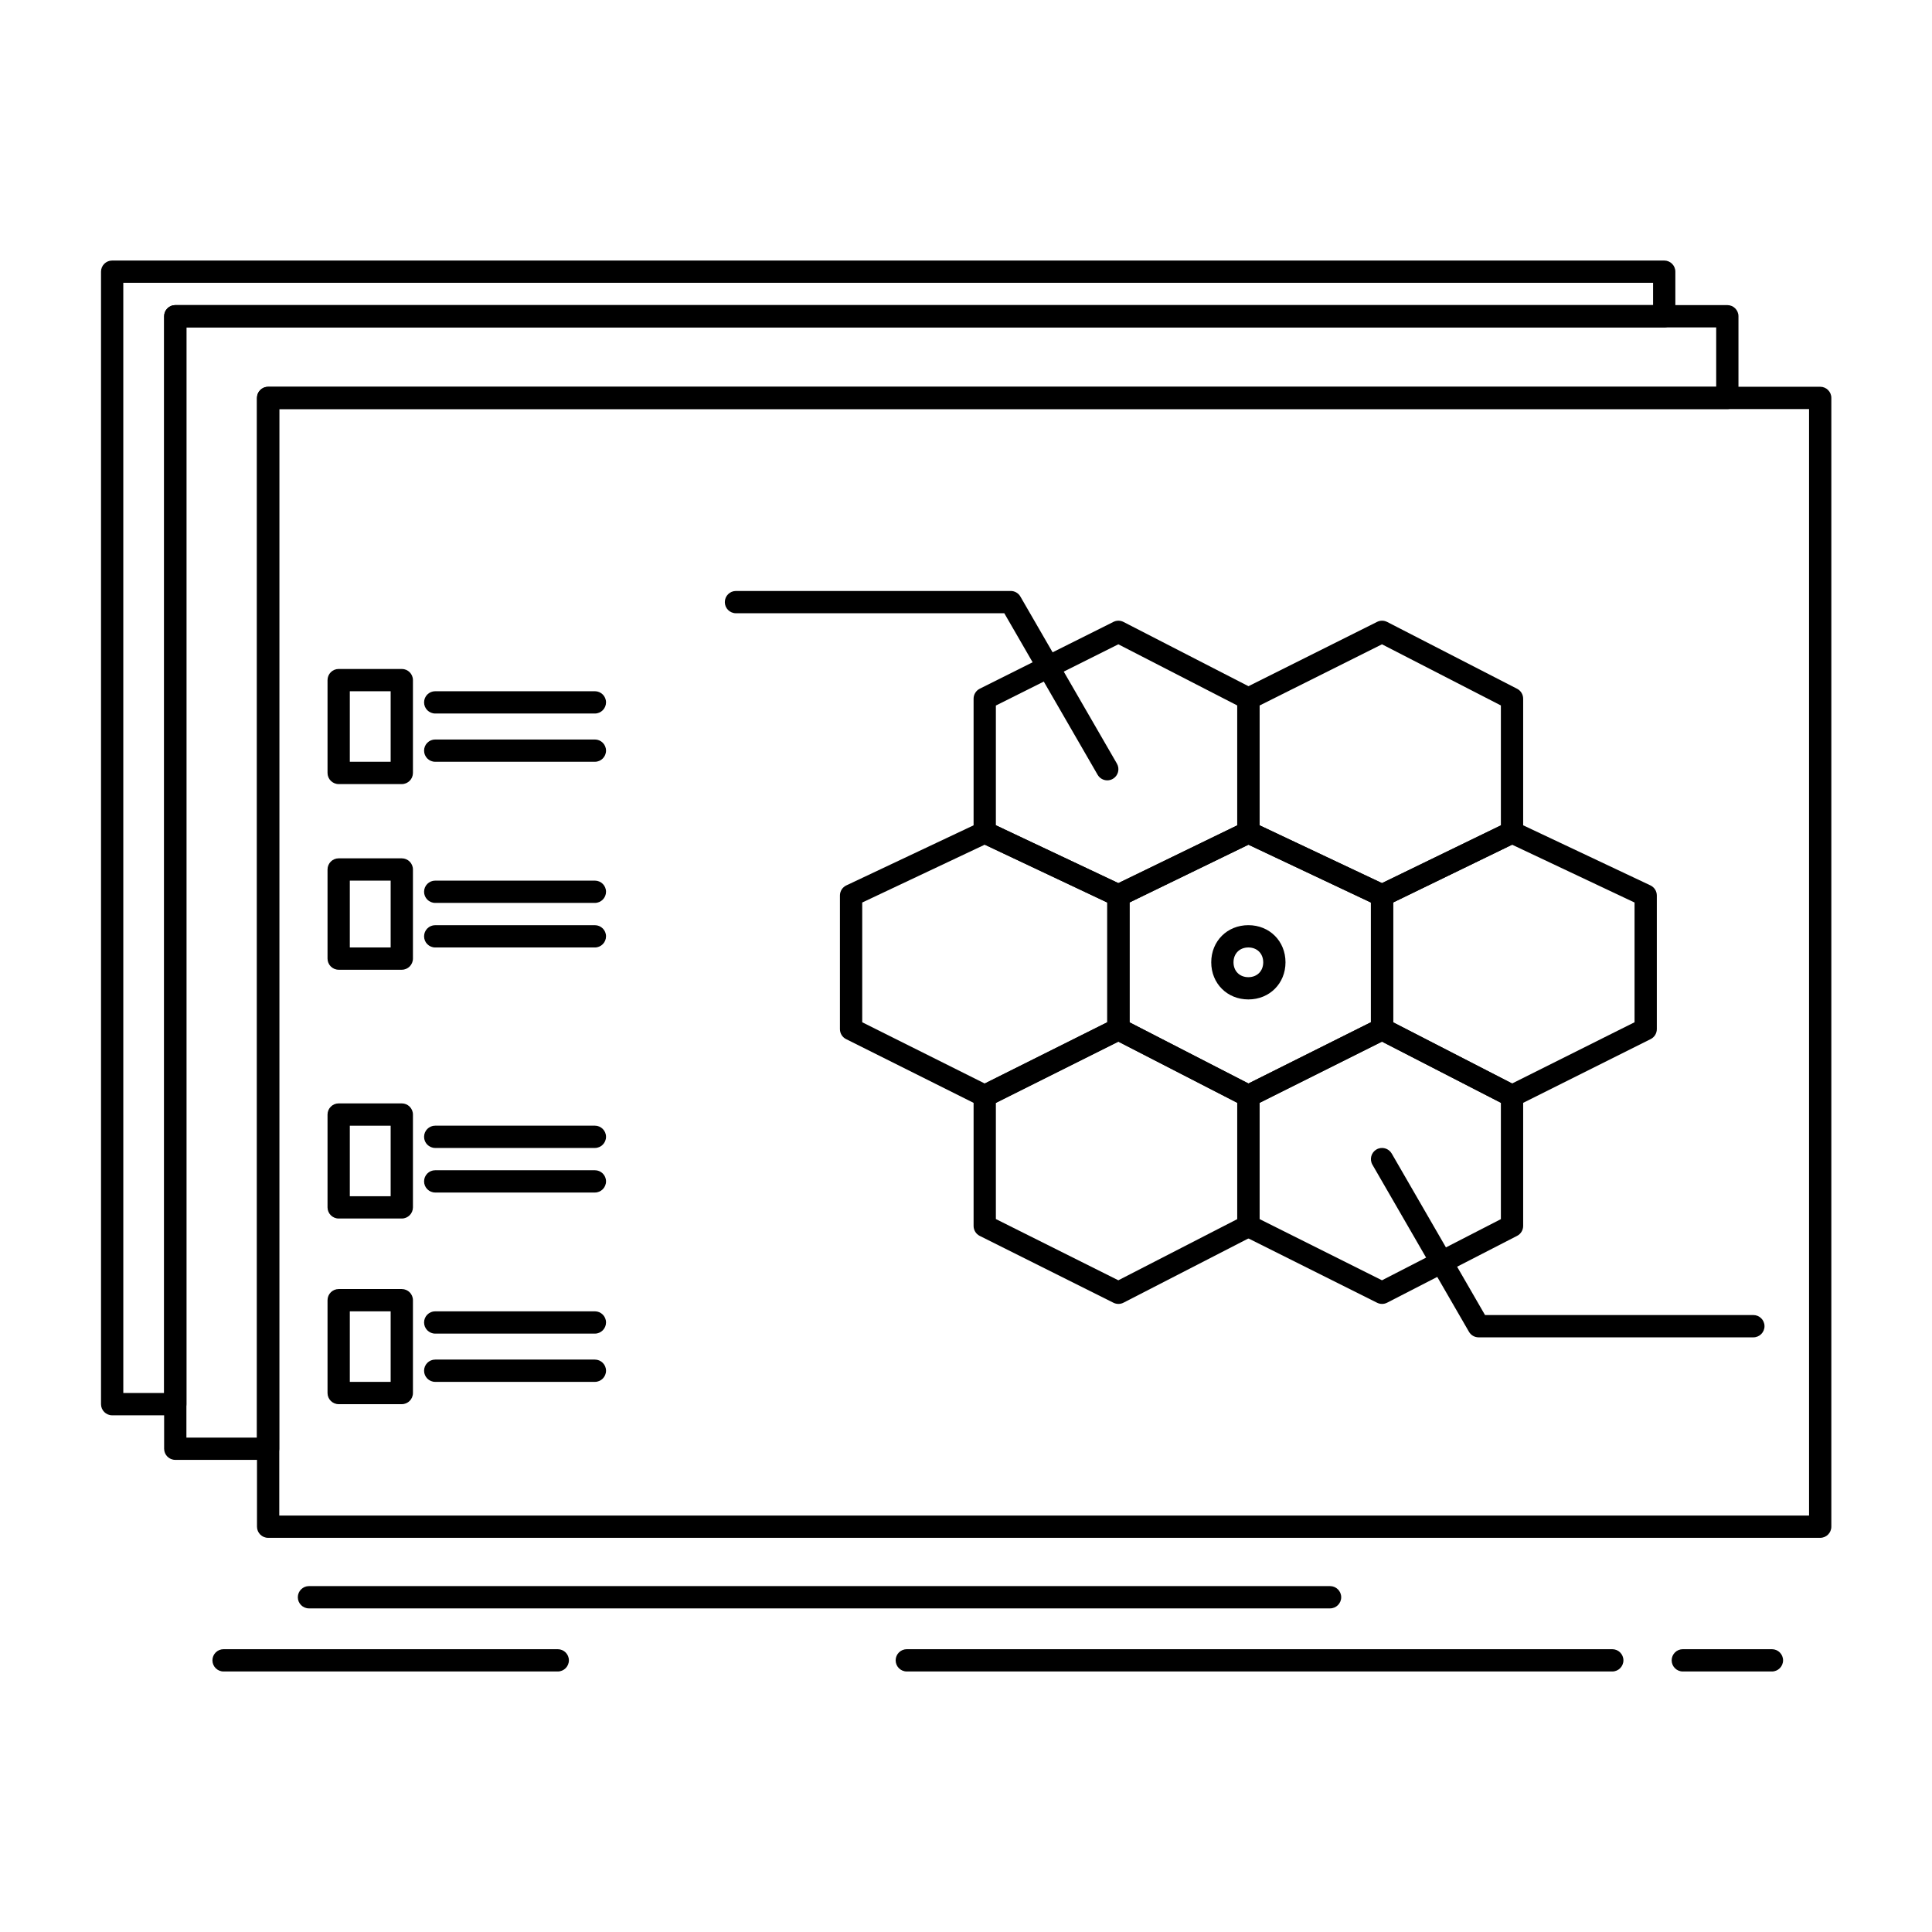 <?xml version="1.0" encoding="UTF-8"?>
<!-- Uploaded to: SVG Repo, www.svgrepo.com, Generator: SVG Repo Mixer Tools -->
<svg fill="#000000" width="800px" height="800px" version="1.1" viewBox="144 144 512 512" xmlns="http://www.w3.org/2000/svg">
 <g>
  <path d="m626.37 551.54h-411.31c-1.629 0-2.953-1.32-2.953-2.953v-299.14c0-1.629 1.32-2.953 2.953-2.953h411.31c1.629 0 2.953 1.32 2.953 2.953v299.14c0 1.633-1.32 2.953-2.953 2.953zm-408.36-5.902h405.41v-293.23h-405.41z"/>
  <path d="m250.48 466.92h-16.727c-1.629 0-2.953-1.32-2.953-2.953v-24.602c0-1.629 1.32-2.953 2.953-2.953h16.727c1.629 0 2.953 1.32 2.953 2.953v24.602c-0.004 1.629-1.324 2.953-2.953 2.953zm-13.777-5.906h10.824v-18.695h-10.824z"/>
  <path d="m301.65 448.22h-42.312c-1.629 0-2.953-1.32-2.953-2.953 0-1.629 1.32-2.953 2.953-2.953h42.312c1.629 0 2.953 1.32 2.953 2.953-0.004 1.633-1.324 2.953-2.953 2.953z"/>
  <path d="m301.65 460.03h-42.312c-1.629 0-2.953-1.32-2.953-2.953 0-1.629 1.32-2.953 2.953-2.953h42.312c1.629 0 2.953 1.32 2.953 2.953-0.004 1.633-1.324 2.953-2.953 2.953z"/>
  <path d="m250.48 516.12h-16.727c-1.629 0-2.953-1.32-2.953-2.953v-24.602c0-1.629 1.32-2.953 2.953-2.953h16.727c1.629 0 2.953 1.32 2.953 2.953v24.602c-0.004 1.633-1.324 2.953-2.953 2.953zm-13.777-5.906h10.824v-18.695h-10.824z"/>
  <path d="m301.65 497.42h-42.312c-1.629 0-2.953-1.32-2.953-2.953 0-1.629 1.32-2.953 2.953-2.953h42.312c1.629 0 2.953 1.32 2.953 2.953-0.004 1.629-1.324 2.953-2.953 2.953z"/>
  <path d="m301.65 510.21h-42.312c-1.629 0-2.953-1.32-2.953-2.953 0-1.629 1.32-2.953 2.953-2.953h42.312c1.629 0 2.953 1.32 2.953 2.953-0.004 1.633-1.324 2.953-2.953 2.953z"/>
  <path d="m496.48 570.24h-270.6c-1.629 0-2.953-1.32-2.953-2.953 0-1.629 1.32-2.953 2.953-2.953h270.6c1.629 0 2.953 1.32 2.953 2.953 0 1.629-1.324 2.953-2.953 2.953z"/>
  <path d="m571.27 586.96h-186.96c-1.629 0-2.953-1.32-2.953-2.953 0-1.629 1.32-2.953 2.953-2.953h186.96c1.629 0 2.953 1.32 2.953 2.953-0.004 1.633-1.324 2.953-2.953 2.953z"/>
  <path d="m613.58 586.96h-23.617c-1.629 0-2.953-1.32-2.953-2.953 0-1.629 1.32-2.953 2.953-2.953h23.617c1.629 0 2.953 1.32 2.953 2.953-0.004 1.633-1.324 2.953-2.953 2.953z"/>
  <path d="m291.81 586.96h-88.559c-1.629 0-2.953-1.32-2.953-2.953 0-1.629 1.32-2.953 2.953-2.953h88.559c1.629 0 2.953 1.32 2.953 2.953-0.004 1.633-1.324 2.953-2.953 2.953z"/>
  <path d="m215.05 530.88h-24.602c-1.629 0-2.953-1.32-2.953-2.953v-300.12c0-1.629 1.32-2.953 2.953-2.953h411.31c1.629 0 2.953 1.32 2.953 2.953v21.648c0 1.629-1.32 2.953-2.953 2.953h-383.76v275.52c0.004 1.633-1.316 2.953-2.949 2.953zm-21.648-5.902h18.695v-275.52c0-1.629 1.32-2.953 2.953-2.953h383.76v-15.742h-405.41z"/>
  <path d="m440.39 384.26c-0.43 0-0.859-0.094-1.262-0.281l-35.426-16.727c-1.031-0.488-1.691-1.527-1.691-2.668v-35.426c0-1.117 0.633-2.141 1.633-2.641l35.426-17.711c0.84-0.422 1.832-0.418 2.672 0.016l34.441 17.711c0.984 0.504 1.602 1.52 1.602 2.625v35.426c0 1.129-0.645 2.16-1.66 2.656l-34.441 16.727c-0.41 0.191-0.852 0.293-1.293 0.293zm-32.473-21.551 32.453 15.324 31.508-15.305v-31.777l-31.508-16.203-32.453 16.227z"/>
  <path d="m510.26 384.26c-0.43 0-0.859-0.094-1.262-0.281l-35.426-16.727c-1.031-0.488-1.691-1.527-1.691-2.668v-35.426c0-1.117 0.633-2.141 1.633-2.641l35.426-17.711c0.84-0.422 1.832-0.418 2.672 0.016l34.441 17.711c0.984 0.504 1.602 1.52 1.602 2.625v35.426c0 1.129-0.645 2.16-1.66 2.656l-34.441 16.727c-0.41 0.191-0.855 0.293-1.293 0.293zm-32.473-21.551 32.453 15.324 31.508-15.305v-31.777l-31.508-16.203-32.453 16.227z"/>
  <path d="m404.97 437.4c-0.453 0-0.906-0.102-1.32-0.312l-35.426-17.711c-1-0.5-1.633-1.523-1.633-2.641v-35.426c0-1.141 0.66-2.18 1.691-2.668l35.426-16.727c0.797-0.375 1.723-0.375 2.523 0l35.426 16.727c1.031 0.488 1.691 1.527 1.691 2.668v35.426c0 1.117-0.633 2.141-1.633 2.641l-35.426 17.711c-0.418 0.207-0.867 0.312-1.32 0.312zm-32.473-22.492 32.473 16.234 32.473-16.234v-31.73l-32.473-15.332-32.473 15.332z"/>
  <path d="m474.83 437.4c-0.465 0-0.926-0.109-1.352-0.328l-34.441-17.711c-0.984-0.508-1.602-1.52-1.602-2.625v-35.426c0-1.129 0.645-2.16 1.66-2.656l34.441-16.727c0.805-0.391 1.742-0.395 2.551-0.016l35.426 16.727c1.031 0.488 1.691 1.527 1.691 2.668v35.426c0 1.117-0.633 2.141-1.633 2.641l-35.426 17.711c-0.414 0.211-0.863 0.316-1.316 0.316zm-31.488-22.469 31.508 16.203 32.453-16.227v-31.73l-32.453-15.324-31.508 15.305z"/>
  <path d="m544.7 437.4c-0.465 0-0.926-0.109-1.352-0.328l-34.441-17.711c-0.984-0.508-1.602-1.52-1.602-2.625v-35.426c0-1.129 0.645-2.16 1.66-2.656l34.441-16.727c0.805-0.391 1.742-0.395 2.551-0.016l35.426 16.727c1.031 0.488 1.691 1.527 1.691 2.668v35.426c0 1.117-0.633 2.141-1.633 2.641l-35.426 17.711c-0.41 0.211-0.863 0.316-1.316 0.316zm-31.488-22.469 31.508 16.203 32.453-16.227v-31.73l-32.453-15.324-31.508 15.305z"/>
  <path d="m440.39 489.55c-0.453 0-0.906-0.102-1.32-0.312l-35.426-17.711c-1-0.5-1.633-1.523-1.633-2.641v-34.441c0-1.117 0.633-2.141 1.633-2.641l35.426-17.711c0.84-0.422 1.832-0.418 2.672 0.016l34.441 17.711c0.984 0.508 1.602 1.52 1.602 2.625v34.441c0 1.105-0.617 2.117-1.602 2.625l-34.441 17.711c-0.426 0.223-0.887 0.328-1.352 0.328zm-32.473-22.488 32.453 16.227 31.508-16.203v-30.836l-31.508-16.203-32.453 16.227z"/>
  <path d="m510.26 489.55c-0.453 0-0.906-0.102-1.32-0.312l-35.426-17.711c-1-0.5-1.633-1.523-1.633-2.641v-34.441c0-1.117 0.633-2.141 1.633-2.641l35.426-17.711c0.84-0.422 1.832-0.418 2.672 0.016l34.441 17.711c0.984 0.508 1.602 1.52 1.602 2.625v34.441c0 1.105-0.617 2.117-1.602 2.625l-34.441 17.711c-0.426 0.223-0.891 0.328-1.352 0.328zm-32.473-22.488 32.453 16.227 31.508-16.203v-30.836l-31.508-16.203-32.453 16.227z"/>
  <path d="m250.48 351.79h-16.727c-1.629 0-2.953-1.32-2.953-2.953v-24.602c0-1.629 1.32-2.953 2.953-2.953h16.727c1.629 0 2.953 1.32 2.953 2.953v24.602c-0.004 1.629-1.324 2.953-2.953 2.953zm-13.777-5.906h10.824v-18.695h-10.824z"/>
  <path d="m301.65 333.09h-42.312c-1.629 0-2.953-1.32-2.953-2.953 0-1.629 1.32-2.953 2.953-2.953h42.312c1.629 0 2.953 1.32 2.953 2.953-0.004 1.629-1.324 2.953-2.953 2.953z"/>
  <path d="m301.65 345.88h-42.312c-1.629 0-2.953-1.32-2.953-2.953 0-1.629 1.32-2.953 2.953-2.953h42.312c1.629 0 2.953 1.32 2.953 2.953-0.004 1.633-1.324 2.953-2.953 2.953z"/>
  <path d="m250.48 400.99h-16.727c-1.629 0-2.953-1.32-2.953-2.953v-23.617c0-1.629 1.32-2.953 2.953-2.953h16.727c1.629 0 2.953 1.32 2.953 2.953v23.617c-0.004 1.633-1.324 2.953-2.953 2.953zm-13.777-5.902h10.824v-17.711h-10.824z"/>
  <path d="m301.65 383.28h-42.312c-1.629 0-2.953-1.32-2.953-2.953 0-1.629 1.32-2.953 2.953-2.953h42.312c1.629 0 2.953 1.32 2.953 2.953-0.004 1.629-1.324 2.953-2.953 2.953z"/>
  <path d="m301.65 395.09h-42.312c-1.629 0-2.953-1.32-2.953-2.953 0-1.629 1.32-2.953 2.953-2.953h42.312c1.629 0 2.953 1.32 2.953 2.953-0.004 1.629-1.324 2.953-2.953 2.953z"/>
  <path d="m437.44 350.8c-1.02 0-2.012-0.531-2.559-1.477l-24.73-42.805h-71.113c-1.629 0-2.953-1.32-2.953-2.953 0-1.629 1.32-2.953 2.953-2.953h72.816c1.055 0 2.027 0.562 2.555 1.477l25.586 44.281c0.816 1.41 0.332 3.219-1.078 4.035-0.465 0.266-0.973 0.395-1.477 0.395z"/>
  <path d="m608.66 498.41h-72.816c-1.055 0-2.027-0.562-2.555-1.477l-25.586-44.281c-0.816-1.41-0.332-3.219 1.078-4.035 1.414-0.816 3.219-0.332 4.035 1.078l24.73 42.805h71.113c1.629 0 2.953 1.32 2.953 2.953 0 1.633-1.324 2.957-2.953 2.957z"/>
  <path d="m474.83 408.86c-5.609 0-9.84-4.231-9.84-9.84s4.231-9.84 9.84-9.84 9.84 4.231 9.84 9.84-4.231 9.84-9.84 9.84zm0-13.773c-2.316 0-3.938 1.617-3.938 3.938 0 2.316 1.617 3.938 3.938 3.938 2.316 0 3.938-1.617 3.938-3.938 0-2.32-1.621-3.938-3.938-3.938z"/>
  <path d="m190.45 519.07h-16.727c-1.629 0-2.953-1.32-2.953-2.953v-300.12c0-1.629 1.32-2.953 2.953-2.953h411.31c1.629 0 2.953 1.32 2.953 2.953v11.809c0 1.629-1.32 2.953-2.953 2.953h-391.63v285.36c0 1.629-1.32 2.953-2.953 2.953zm-13.773-5.906h10.824v-285.36c0-1.629 1.32-2.953 2.953-2.953h391.63v-5.902h-405.41z"/>
 </g>
</svg>